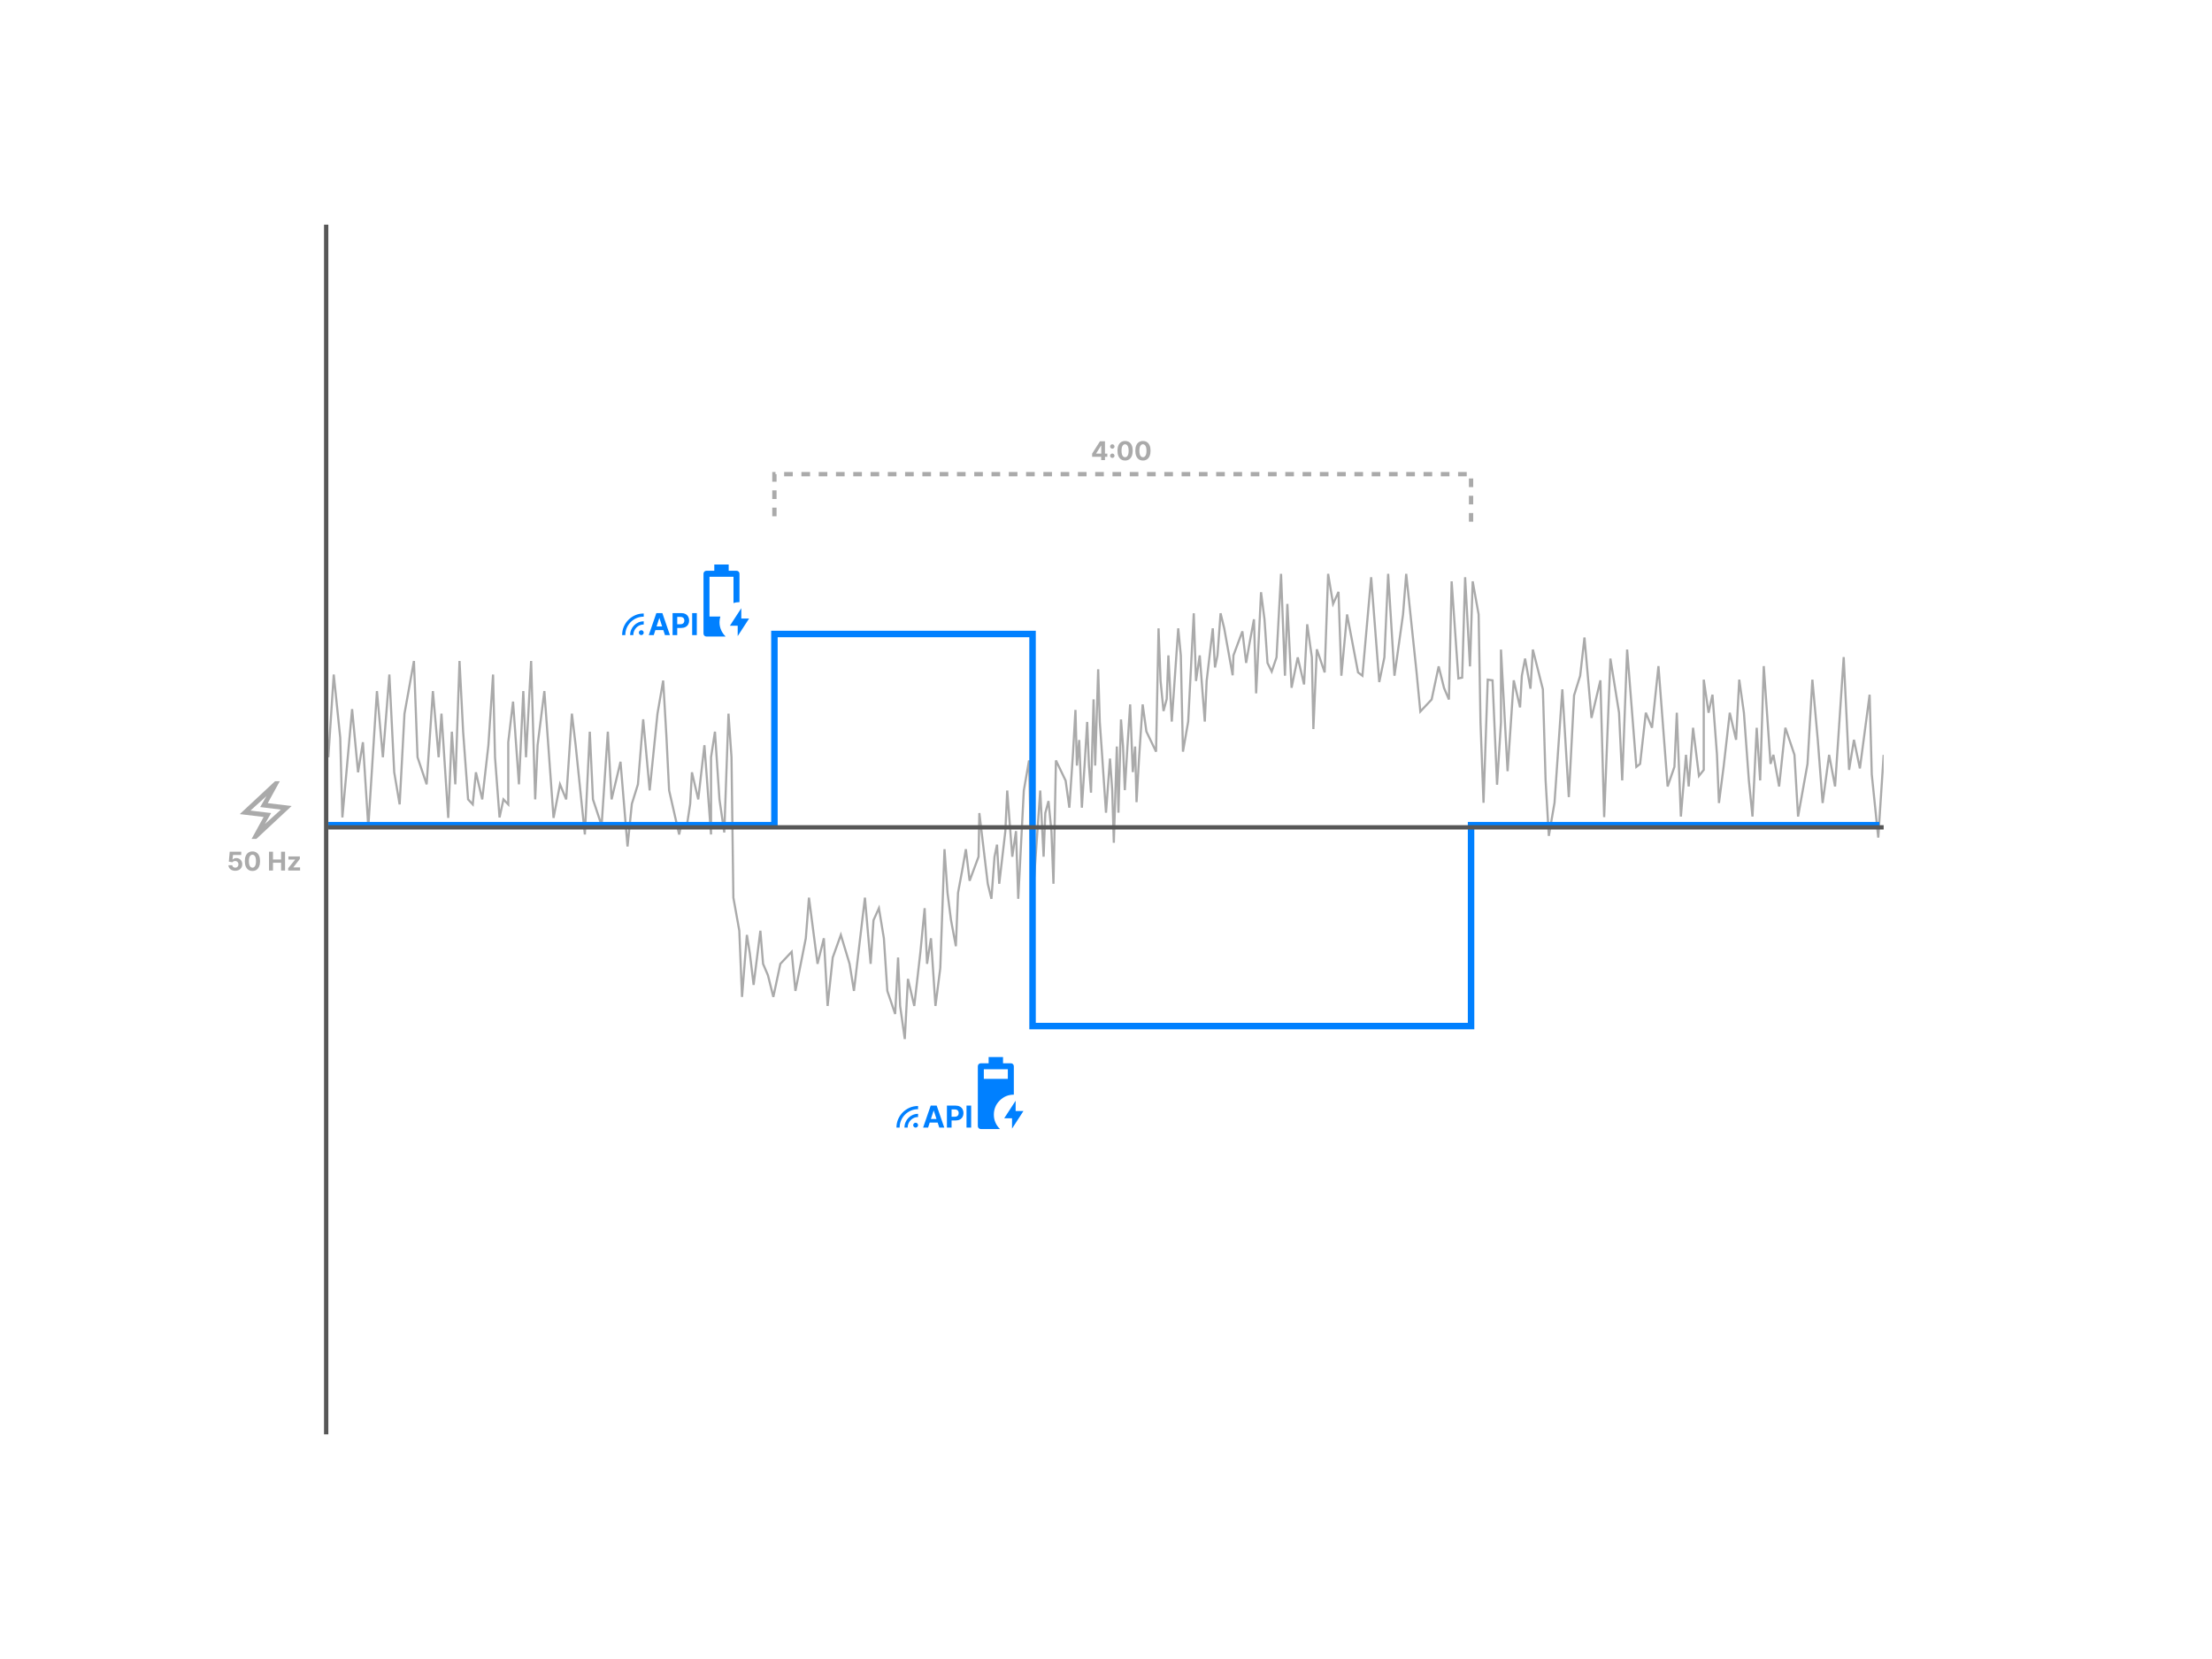 <svg width="1024" height="768" viewBox="0 0 1024 768" fill="none" xmlns="http://www.w3.org/2000/svg">
<rect width="1024" height="768" fill="white"/>
<g clip-path="url(#clip0_27_2)">
<path d="M152 350.56L154.5 312.266L157.5 341.509L158.5 378.411L163 328.28L165.75 357.523L168 343.598L170.5 382.817L174.493 319.925L177.25 350.56L180.25 312.266L182.5 357.523L185 372.373L187.25 330.369L191.624 306L193.295 350.56L197.5 363.093L200.398 319.925L203.045 350.56L204.368 330.369L207.5 378.639L209.173 338.724L210.774 363.093L212.724 306L214.396 338.724L216.694 370.056L218.852 372.373L220.315 357.523L223.24 370.056L226.095 344.99L228.25 312.266L229.159 350.56L231.25 378.411L233.058 370.056L235.287 372.373V343.598L237.5 324.799L240.231 363.093L242.251 319.925L243.504 350.56L245.872 306L247.75 370.056L248.866 344.99L252 319.925L256.25 378.639L259.242 363.093L262.097 370.056L264.75 330.369L266.485 344.99L270.75 386.298L273.031 338.724L274.5 370.056L278.5 382.121L281.387 338.724L283.128 370.056L287.25 352.649L290.5 391.868L292.5 372.144L295.315 363.093L297.75 333L300.75 365.878L304.368 330.369L307 315.051L308.5 340.813L309.75 365.878L314.396 386.298L315.5 381.196L318 382.121L319.5 372.144L320.315 357.523L323.24 370.056L326.095 344.99L329.159 386.298V350.56L330.969 338.724L333.059 370.056L335.287 385.373L337.237 330.369L338.63 350.56L339.5 415.552L342.251 430.87L343.504 461.505L345.75 432.793L347.125 441.314L348.866 455.935L352 430.87L353.25 446.187L355.5 451.478L358 461.505L361.25 446.187L366.485 440.617L368.226 458.72L373.031 434.351L374.493 415.552L378.462 446.187L381.387 434.351L383.128 465.682L385.5 443.257L389.25 432.793L393.295 446.187L395.315 458.72L400.398 415.552L403.045 446.187L404.368 425.996L406.875 420.426L409.173 434.351L410.774 458.72L414.396 469.415L415.75 443.257L416.694 465.682L418.852 481L420.315 453.15L423.24 465.682L426.095 440.617L428.045 420.426L429.159 446.187L430.969 434.351L433.059 465.682L435.287 448.115L437.237 393.111L438.63 413.302L440.231 425.835L442.5 438.025L443.504 413.302L445.5 402.524L447.125 393.111L448.866 407.732L453 396.592L453.37 376.4L457.273 409.124L458.958 416.087L460.396 396.592L461.546 391.022L462.573 409.124L465.408 384.756L466.271 365.957L468.613 396.592L470.338 384.756L471.366 416.087L473.954 365.957L476.378 352.032L477.364 396.592L478.556 409.124L481.555 365.957L483.116 396.592L483.897 376.4L485.376 370.83L486.732 384.756L487.677 409.124L488.827 352.032L493.306 361.37L495.031 373.903L496.716 348.837L497.866 328.646L498.524 354.408L499.592 342.571L500.825 373.903L502.139 353.345L503.29 334.216L504.111 354.408L505.056 366.94L506.248 323.772L506.987 354.408L508.384 309.847L509.124 334.216L510.151 348.837L512 376.228L513.849 351.163L514.876 365.784L515.616 390.153L517.013 345.593L517.752 376.228L518.944 333.06L519.889 345.593L520.71 365.784L521.861 346.655L523.175 326.097L524.408 357.429L525.476 345.593L526.134 371.354L527.284 351.163L528.969 326.097L530.694 338.63L535.173 347.969L536.323 290.876L537.268 315.245L538.624 329.17L540.103 323.6L540.884 303.408L542.445 334.043L545.444 290.876L546.636 303.408L547.622 347.969L550.046 334.043L552.634 283.913L553.662 315.245L555.387 303.408L557.729 334.043L558.592 315.245L561.427 290.876L562.454 308.978L563.604 303.408L565.042 283.913L566.727 290.876L570.63 312.6L571 303.408L575.134 292.268L576.875 306.889L578.5 297.476L580.496 286.698L581.5 320.975L583.769 274.165L585.37 286.698L586.763 306.889L588.713 310.885L590.941 304.318L593.031 265.649L594.841 312.813L595.955 279.574L597.905 318.383L600.76 304.318L603.685 316.85L605.148 289L607.306 304.318L608 337.5L609.604 300.585L613.226 311.28L614.827 265.649L617.125 279.574L619.632 274.004L620.955 312.813L623.602 284.448L628.685 311.28L630.705 312.813L634.75 267.207L638.5 315.743L640.872 304.318L642.613 265.649L645.538 312.813L649.507 284.448L650.969 265.649L655.774 311.28L657.515 329.383L662.75 323.813L666 308.495L668.5 318.522L670.75 323.813L672 269.13L675.134 314.065L676.875 313.687L678.25 267.207L680.496 308.495L681.749 269.13L684.5 284.448L685.37 334.44L686.763 371.631L688.713 314.627L690.942 314.945L693.031 363.276L694.841 334.44V300.702L697.905 357.01L700.76 314.945L703.685 327.477L704.5 312.856L706 304.879L708.5 318.805L709.604 300.702L714.25 319.122L715.5 361.187L717 386.949L719.632 371.631L723.25 319.122L726.25 369L728.685 321.907L731.5 312.856L733.5 295.132L736.75 332.351L740.872 314.945L742.613 378.276L745.5 304.879L749.5 329.945L750.969 361.276L753.25 300.702L757.515 355.01L759.25 353.631L761.903 329.945L764.758 336.907L767.75 308.361L772 364.075L775.134 355.01L776.25 329.945L778.128 378L780.496 349.44L781.749 364.075L783.769 336.907L786.5 359.201L788.713 356.402V314.627L790.942 329.945L792.75 321.59L794.841 349.44L795.75 371.734L797.905 355.01L800.76 329.945L803.685 342.477L805.148 314.627L807.306 329.945L809.604 361.276L811.276 378L813.226 336.907L814.827 361.276L816.5 308.361L819.632 353.631L820.955 349.44L823.602 364.075L826.5 336.907L830.705 349.44L832.376 378L836.75 353.631L839 314.627L841.5 342.477L843.75 371.734L846.75 349.44L849.507 364.075L853.5 304.183L856 356.402L858.25 342.477L861 355.72L865.5 321.59L866.5 358.491L869.5 387.734L872 349.44" stroke="#575757" stroke-opacity="0.5"/>
<path d="M341.5 294.472V289.667H337.889L343.167 281.555V286.333H346.778L341.5 294.472ZM327.055 294.667C326.657 294.667 326.326 294.535 326.063 294.271C325.799 294.007 325.667 293.676 325.667 293.278V265.611C325.667 265.213 325.799 264.882 326.063 264.618C326.326 264.354 326.657 264.222 327.055 264.222H330.667V261.333H337.333V264.222H340.945C341.343 264.222 341.674 264.354 341.938 264.618C342.201 264.882 342.333 265.213 342.333 265.611V278.75C341.843 278.75 341.366 278.785 340.903 278.854C340.44 278.924 339.991 279.037 339.555 279.195V267H328.445V285.417H333.472C333.352 285.833 333.257 286.259 333.188 286.695C333.118 287.13 333.083 287.574 333.083 288.028C333.083 289.343 333.338 290.569 333.847 291.708C334.357 292.847 335.051 293.833 335.93 294.667H327.055Z" fill="#0080FF"/>
<path d="M302.64 294H300.333L303.848 283.818H306.622L310.132 294H307.825L305.275 286.145H305.195L302.64 294ZM302.496 289.998H307.945V291.678H302.496V289.998ZM311.358 294V283.818H315.375C316.147 283.818 316.805 283.966 317.348 284.261C317.892 284.552 318.306 284.958 318.591 285.479C318.88 285.996 319.024 286.592 319.024 287.268C319.024 287.945 318.878 288.541 318.586 289.058C318.295 289.575 317.872 289.978 317.319 290.266C316.768 290.555 316.102 290.699 315.32 290.699H312.76V288.974H314.972C315.386 288.974 315.728 288.902 315.996 288.76C316.268 288.614 316.47 288.414 316.603 288.158C316.739 287.9 316.806 287.603 316.806 287.268C316.806 286.93 316.739 286.635 316.603 286.384C316.47 286.128 316.268 285.931 315.996 285.792C315.724 285.649 315.38 285.578 314.962 285.578H313.51V294H311.358ZM322.575 283.818V294H320.422V283.818H322.575Z" fill="#0080FF"/>
<path d="M296.873 294C297.183 294 297.449 293.89 297.669 293.669C297.89 293.448 298 293.182 298 292.872C298 292.562 297.89 292.297 297.669 292.076C297.448 291.855 297.182 291.745 296.872 291.745C296.562 291.745 296.297 291.856 296.076 292.076C295.855 292.297 295.745 292.563 295.745 292.873C295.745 293.183 295.856 293.449 296.076 293.669C296.297 293.89 296.563 294 296.873 294ZM289.471 294C289.471 292.814 289.693 291.707 290.137 290.679C290.582 289.651 291.193 288.748 291.971 287.971C292.748 287.193 293.651 286.582 294.68 286.137C295.708 285.693 296.815 285.471 298 285.471V284C296.608 284 295.309 284.26 294.103 284.779C292.897 285.299 291.838 286.015 290.926 286.926C290.015 287.838 289.299 288.897 288.779 290.103C288.26 291.309 288 292.608 288 294H289.471ZM293.176 294C293.176 293.324 293.302 292.69 293.552 292.101C293.802 291.511 294.148 290.991 294.588 290.539C295.026 290.088 295.535 289.735 296.115 289.48C296.696 289.226 297.324 289.098 298 289.098V287.627C297.118 287.627 296.297 287.793 295.537 288.125C294.777 288.457 294.112 288.913 293.543 289.494C292.973 290.076 292.525 290.751 292.197 291.521C291.87 292.291 291.706 293.118 291.706 294H293.176Z" fill="#0080FF"/>
<path d="M454.055 522.667C453.657 522.667 453.326 522.535 453.063 522.271C452.799 522.007 452.667 521.676 452.667 521.278V493.611C452.667 493.213 452.799 492.882 453.063 492.618C453.326 492.354 453.657 492.222 454.055 492.222H457.667V489.333H464.333V492.222H467.945C468.343 492.222 468.674 492.354 468.938 492.618C469.201 492.882 469.333 493.213 469.333 493.611V506.75C466.778 506.759 464.597 507.664 462.792 509.465C460.986 511.266 460.083 513.454 460.083 516.028C460.083 517.343 460.338 518.569 460.847 519.708C461.357 520.847 462.051 521.833 462.93 522.667H454.055ZM455.445 499.445H466.555V495H455.445V499.445ZM468.5 522.472V517.667H464.889L470.167 509.555V514.333H473.778L468.5 522.472Z" fill="#0080FF"/>
<path d="M429.64 522H427.333L430.848 511.818H433.622L437.132 522H434.825L432.275 514.145H432.195L429.64 522ZM429.496 517.998H434.945V519.678H429.496V517.998ZM438.358 522V511.818H442.375C443.147 511.818 443.805 511.966 444.348 512.261C444.892 512.552 445.306 512.958 445.591 513.479C445.88 513.996 446.024 514.592 446.024 515.268C446.024 515.945 445.878 516.541 445.586 517.058C445.295 517.575 444.872 517.978 444.319 518.266C443.768 518.555 443.102 518.699 442.32 518.699H439.76V516.974H441.972C442.386 516.974 442.728 516.902 442.996 516.76C443.268 516.614 443.47 516.414 443.603 516.158C443.739 515.9 443.806 515.603 443.806 515.268C443.806 514.93 443.739 514.635 443.603 514.384C443.47 514.128 443.268 513.931 442.996 513.792C442.724 513.649 442.38 513.578 441.962 513.578H440.51V522H438.358ZM449.575 511.818V522H447.422V511.818H449.575Z" fill="#0080FF"/>
<path d="M423.873 522C424.183 522 424.449 521.89 424.669 521.669C424.89 521.448 425 521.182 425 520.872C425 520.562 424.89 520.297 424.669 520.076C424.448 519.855 424.182 519.745 423.872 519.745C423.562 519.745 423.297 519.856 423.076 520.076C422.855 520.297 422.745 520.563 422.745 520.873C422.745 521.183 422.856 521.449 423.076 521.669C423.297 521.89 423.563 522 423.873 522ZM416.471 522C416.471 520.814 416.693 519.707 417.137 518.679C417.582 517.651 418.193 516.748 418.971 515.971C419.748 515.193 420.651 514.582 421.68 514.137C422.708 513.693 423.815 513.471 425 513.471V512C423.608 512 422.309 512.26 421.103 512.779C419.897 513.299 418.838 514.015 417.926 514.926C417.015 515.838 416.299 516.897 415.779 518.103C415.26 519.309 415 520.608 415 522H416.471ZM420.176 522C420.176 521.324 420.302 520.69 420.552 520.101C420.802 519.511 421.148 518.991 421.588 518.539C422.026 518.088 422.535 517.735 423.115 517.48C423.696 517.226 424.324 517.098 425 517.098V515.627C424.118 515.627 423.297 515.793 422.537 516.125C421.777 516.457 421.112 516.913 420.543 517.494C419.973 518.076 419.525 518.751 419.197 519.521C418.87 520.291 418.706 521.118 418.706 522H420.176Z" fill="#0080FF"/>
<path d="M870 382H681V475H478V382V293.5H358.5V382H150.5" stroke="#0080FF" stroke-width="3"/>
<path d="M681 241.5V219.5H358.5V241.5" stroke="#575757" stroke-opacity="0.5" stroke-width="2" stroke-dasharray="4 4"/>
<path d="M505.575 211.466V210.013L509.219 204.273H510.472V206.284H509.73L507.433 209.919V209.987H512.611V211.466H505.575ZM509.764 213V211.023L509.798 210.379V204.273H511.528V213H509.764ZM514.918 211.986C514.637 211.986 514.396 211.886 514.194 211.688C513.995 211.489 513.896 211.247 513.896 210.963C513.896 210.685 513.995 210.446 514.194 210.247C514.396 210.048 514.637 209.949 514.918 209.949C515.191 209.949 515.43 210.048 515.634 210.247C515.839 210.446 515.941 210.685 515.941 210.963C515.941 211.151 515.893 211.322 515.796 211.479C515.702 211.632 515.579 211.756 515.425 211.849C515.272 211.94 515.103 211.986 514.918 211.986ZM514.918 207.703C514.637 207.703 514.396 207.604 514.194 207.405C513.995 207.206 513.896 206.964 513.896 206.68C513.896 206.402 513.995 206.165 514.194 205.969C514.396 205.77 514.637 205.67 514.918 205.67C515.191 205.67 515.43 205.77 515.634 205.969C515.839 206.165 515.941 206.402 515.941 206.68C515.941 206.871 515.893 207.044 515.796 207.2C515.702 207.354 515.579 207.476 515.425 207.567C515.272 207.658 515.103 207.703 514.918 207.703ZM520.836 213.192C520.103 213.189 519.473 213.009 518.944 212.651C518.419 212.293 518.014 211.774 517.73 211.095C517.449 210.416 517.309 209.599 517.312 208.645C517.312 207.693 517.453 206.882 517.734 206.212C518.018 205.541 518.423 205.031 518.949 204.682C519.477 204.33 520.106 204.153 520.836 204.153C521.566 204.153 522.194 204.33 522.72 204.682C523.248 205.034 523.654 205.545 523.939 206.216C524.223 206.884 524.363 207.693 524.36 208.645C524.36 209.602 524.218 210.42 523.934 211.099C523.653 211.778 523.25 212.297 522.724 212.655C522.199 213.013 521.569 213.192 520.836 213.192ZM520.836 211.662C521.336 211.662 521.735 211.411 522.034 210.908C522.332 210.405 522.48 209.651 522.477 208.645C522.477 207.983 522.409 207.432 522.272 206.991C522.139 206.551 521.949 206.22 521.701 205.999C521.457 205.777 521.169 205.666 520.836 205.666C520.339 205.666 519.941 205.915 519.643 206.412C519.345 206.909 519.194 207.653 519.191 208.645C519.191 209.315 519.258 209.875 519.392 210.324C519.528 210.77 519.72 211.105 519.967 211.33C520.214 211.551 520.504 211.662 520.836 211.662ZM529.098 213.192C528.365 213.189 527.734 213.009 527.206 212.651C526.68 212.293 526.276 211.774 525.991 211.095C525.71 210.416 525.571 209.599 525.574 208.645C525.574 207.693 525.714 206.882 525.996 206.212C526.28 205.541 526.685 205.031 527.21 204.682C527.739 204.33 528.368 204.153 529.098 204.153C529.828 204.153 530.456 204.33 530.982 204.682C531.51 205.034 531.916 205.545 532.2 206.216C532.484 206.884 532.625 207.693 532.622 208.645C532.622 209.602 532.48 210.42 532.196 211.099C531.915 211.778 531.511 212.297 530.986 212.655C530.46 213.013 529.831 213.192 529.098 213.192ZM529.098 211.662C529.598 211.662 529.997 211.411 530.295 210.908C530.594 210.405 530.741 209.651 530.739 208.645C530.739 207.983 530.67 207.432 530.534 206.991C530.401 206.551 530.21 206.22 529.963 205.999C529.719 205.777 529.43 205.666 529.098 205.666C528.601 205.666 528.203 205.915 527.905 206.412C527.607 206.909 527.456 207.653 527.453 208.645C527.453 209.315 527.52 209.875 527.653 210.324C527.79 210.77 527.982 211.105 528.229 211.33C528.476 211.551 528.766 211.662 529.098 211.662Z" fill="#575757" fill-opacity="0.5"/>
</g>
<line x1="151" y1="664" x2="151" y2="104" stroke="#575757" stroke-width="2"/>
<line x1="152" y1="383" x2="872" y2="383" stroke="#575757" stroke-width="2"/>
<path d="M108.895 403.119C108.293 403.119 107.756 403.009 107.284 402.787C106.815 402.565 106.443 402.26 106.168 401.871C105.892 401.482 105.749 401.036 105.737 400.533H107.527C107.547 400.871 107.689 401.145 107.953 401.355C108.217 401.565 108.531 401.67 108.895 401.67C109.185 401.67 109.44 401.607 109.662 401.479C109.886 401.348 110.061 401.168 110.186 400.938C110.314 400.705 110.378 400.437 110.378 400.136C110.378 399.83 110.313 399.56 110.182 399.327C110.054 399.094 109.876 398.912 109.649 398.781C109.422 398.651 109.162 398.584 108.869 398.581C108.614 398.581 108.365 398.634 108.124 398.739C107.885 398.844 107.699 398.987 107.565 399.169L105.925 398.875L106.338 394.273H111.673V395.781H107.859L107.634 397.967H107.685C107.838 397.751 108.07 397.572 108.379 397.43C108.689 397.288 109.036 397.217 109.419 397.217C109.945 397.217 110.413 397.341 110.825 397.588C111.237 397.835 111.562 398.175 111.801 398.607C112.04 399.036 112.158 399.53 112.155 400.089C112.158 400.678 112.021 401.2 111.746 401.658C111.473 402.112 111.091 402.47 110.599 402.732C110.111 402.99 109.543 403.119 108.895 403.119ZM116.864 403.192C116.131 403.189 115.5 403.009 114.972 402.651C114.446 402.293 114.041 401.774 113.757 401.095C113.476 400.416 113.337 399.599 113.339 398.645C113.339 397.693 113.48 396.882 113.761 396.212C114.045 395.541 114.45 395.031 114.976 394.682C115.504 394.33 116.134 394.153 116.864 394.153C117.594 394.153 118.222 394.33 118.747 394.682C119.276 395.034 119.682 395.545 119.966 396.216C120.25 396.884 120.391 397.693 120.388 398.645C120.388 399.602 120.246 400.42 119.962 401.099C119.68 401.778 119.277 402.297 118.751 402.655C118.226 403.013 117.597 403.192 116.864 403.192ZM116.864 401.662C117.364 401.662 117.763 401.411 118.061 400.908C118.359 400.405 118.507 399.651 118.504 398.645C118.504 397.983 118.436 397.432 118.3 396.991C118.166 396.551 117.976 396.22 117.729 395.999C117.484 395.777 117.196 395.666 116.864 395.666C116.366 395.666 115.969 395.915 115.67 396.412C115.372 396.909 115.222 397.653 115.219 398.645C115.219 399.315 115.286 399.875 115.419 400.324C115.555 400.77 115.747 401.105 115.994 401.33C116.241 401.551 116.531 401.662 116.864 401.662ZM124.532 403V394.273H126.377V397.874H130.123V394.273H131.964V403H130.123V399.395H126.377V403H124.532ZM133.417 403V401.918L136.621 397.95V397.903H133.528V396.455H138.808V397.635L135.799 401.504V401.551H138.918V403H133.417Z" fill="#575757" fill-opacity="0.5"/>
<path d="M116.467 388.356L122.044 378.2L111 376.867L127.333 361.644H129.533L123.956 371.8L135 373.133L118.667 388.356H116.467ZM122.644 381.456L130.033 374.789L120.444 373.611L123.344 368.556L115.944 375.244L125.522 376.389L122.644 381.456Z" fill="#575757" fill-opacity="0.5"/>
<defs>
<clipPath id="clip0_27_2">
<rect width="720" height="420" fill="white" transform="translate(152 174)"/>
</clipPath>
</defs>
</svg>
